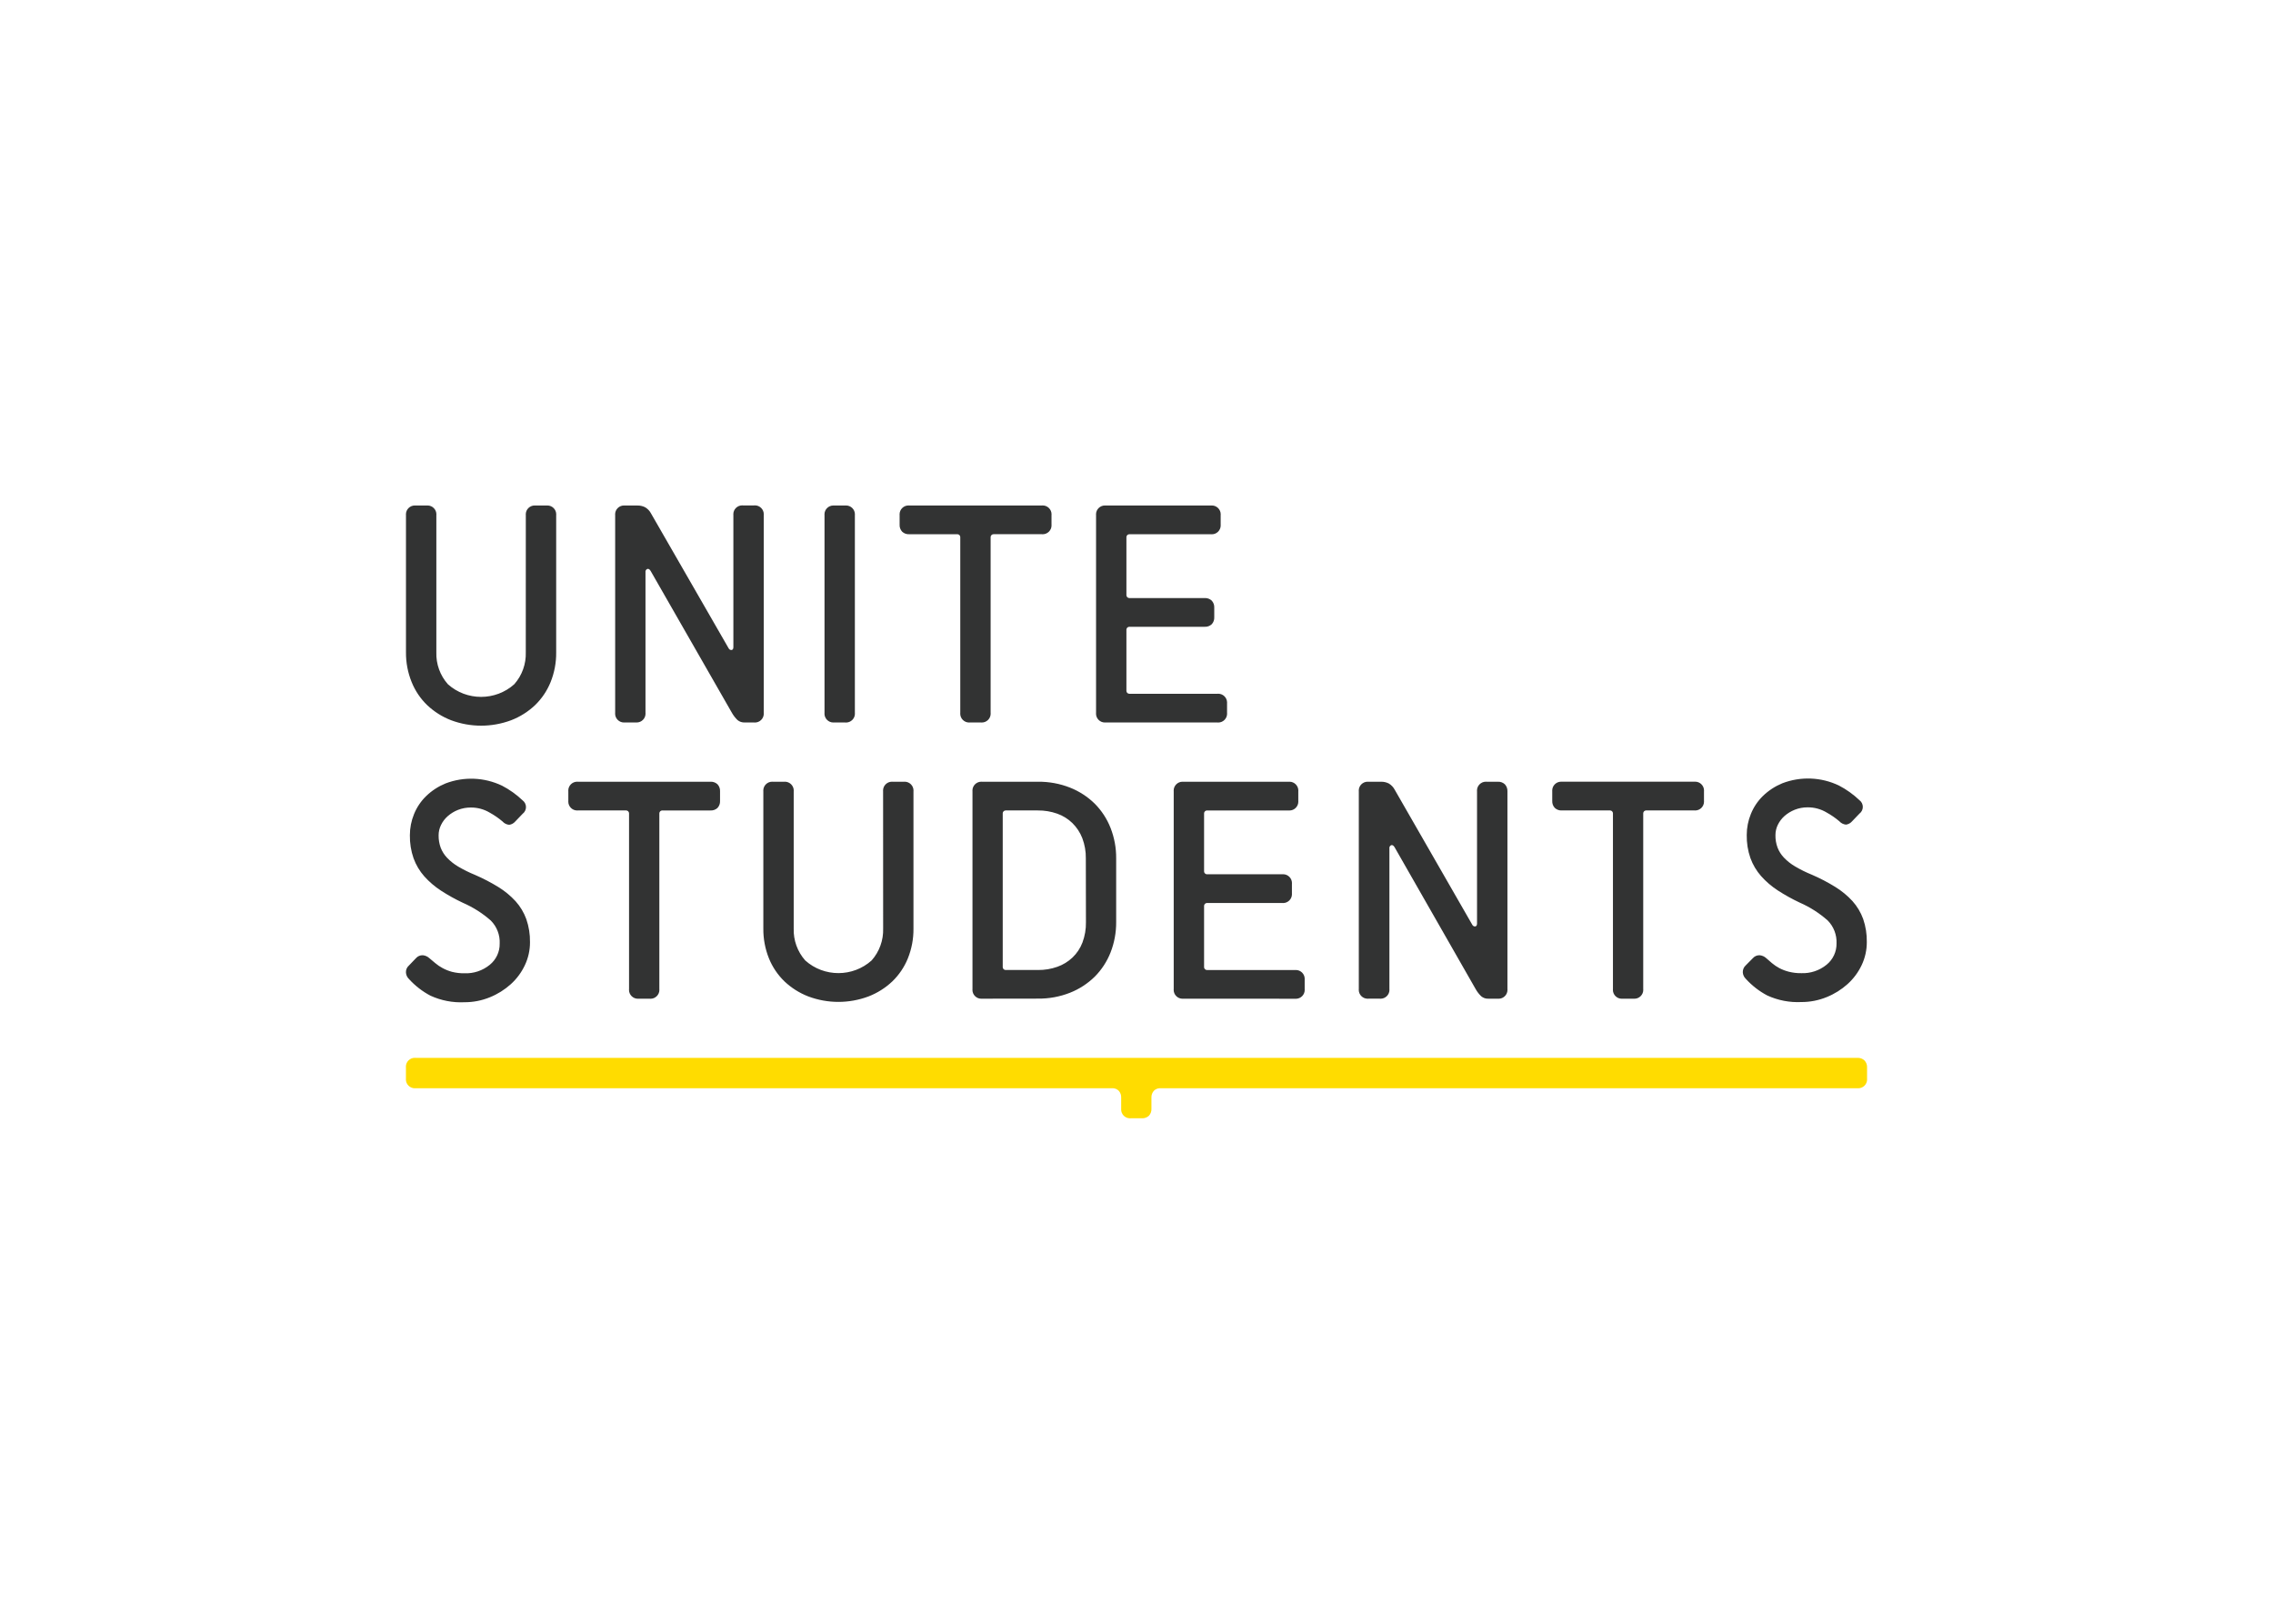 <svg clip-rule="evenodd" fill-rule="evenodd" stroke-linejoin="round" stroke-miterlimit="2" viewBox="0 0 560 400" xmlns="http://www.w3.org/2000/svg"><g fill-rule="nonzero" transform="matrix(3.503 0 0 3.498 100 124.524)"><path d="m8.434.678c-.002-.019-.003-.038-.003-.057 0-.34.281-.621.621-.621.019 0 .038.001.057.003h.786c.019-.002.038-.003.057-.003.34 0 .621.281.621.621 0 .019-.001.038-.003.057v9.661c.009.719-.125 1.433-.393 2.1-.248.615-.623 1.17-1.1 1.63-.484.457-1.053.815-1.674 1.055-1.361.51-2.862.51-4.223 0-.621-.239-1.19-.598-1.674-1.055-.478-.459-.853-1.015-1.1-1.63-.271-.667-.407-1.38-.4-2.1v-9.661c-.002-.019-.003-.038-.003-.057 0-.34.281-.621.621-.621.019 0 .038.001.057.003h.786c.019-.002.038-.003.057-.003.34 0 .621.281.621.621 0 .019-.001.038-.003.057v9.661c-.027.825.263 1.629.809 2.247 1.321 1.191 3.353 1.191 4.674 0 .545-.619.834-1.423.807-2.247zm15.398 14.603c-.184.009-.365-.051-.507-.168-.155-.149-.287-.32-.393-.507l-5.721-10c-.074-.12-.153-.163-.236-.134-.089.037-.14.131-.124.226v9.907c.002.019.003.038.003.056 0 .341-.281.621-.621.621-.018 0-.036 0-.054-.002h-.786c-.019.002-.038.003-.057.003-.34 0-.621-.281-.621-.621 0-.019.001-.038.003-.057v-13.927c-.002-.019-.003-.038-.003-.057 0-.34.281-.621.621-.621.019 0 .038.001.057.003h.875c.194-.007.388.036.561.124.176.105.32.257.414.439l5.46 9.5c.039.077.122.121.207.112.081-.014.122-.083.122-.207v-9.3c-.002-.019-.003-.038-.003-.057 0-.34.281-.621.621-.621.019 0 .038.001.057.003h.786c.019-.002.038-.003.057-.003.34 0 .621.281.621.621 0 .019-.001.038-.003.057v13.936c.002.019.003.038.003.057 0 .34-.281.621-.621.621-.019 0-.038-.001-.057-.003zm6.284 0c-.018.002-.037.002-.056.002-.34 0-.621-.28-.621-.621 0-.018.001-.037.003-.056v-13.928c-.002-.019-.003-.038-.003-.056 0-.341.281-.621.621-.621.019 0 .038 0 .056.002h.786c.019-.002.038-.003.057-.003.34 0 .621.281.621.621 0 .019-.001.038-.003.057v13.929c.002.019.003.038.003.057 0 .34-.281.621-.621.621-.019 0-.038-.001-.057-.003zm9.549 0c-.019.002-.038.003-.057.003-.34 0-.621-.281-.621-.621 0-.019.001-.038.003-.057v-12.356c.001-.007.001-.013.001-.02 0-.114-.093-.207-.207-.207-.007 0-.013 0-.02.001h-3.368c-.181.011-.36-.053-.492-.178-.125-.133-.19-.312-.18-.495v-.675c-.002-.018-.002-.037-.002-.055 0-.341.28-.622.622-.622.017 0 .035.001.052.002h9.336c.019-.002.038-.003.057-.003.34 0 .621.281.621.621 0 .019-.001.038-.003.057v.675c.002.018.002.036.002.054 0 .34-.28.621-.621.621-.018 0-.037-.001-.056-.003h-3.381c-.007-.001-.013-.001-.02-.001-.114 0-.207.093-.207.207 0 .007 0 .013.001.02v12.358c.002.019.003.038.003.056 0 .341-.281.621-.621.621-.018 0-.036 0-.054-.002zm9.549 0c-.018.002-.037.002-.056.002-.34 0-.621-.28-.621-.621 0-.018.001-.037.003-.056v-13.928c-.002-.019-.003-.038-.003-.057 0-.34.281-.621.621-.621.019 0 .038.001.057.003h7.414c.019-.002.038-.003.057-.003.34 0 .621.281.621.621 0 .019-.001.038-.003.057v.675c.002.018.002.036.002.054 0 .34-.28.621-.621.621-.018 0-.037-.001-.056-.003h-5.729c-.006-.001-.013-.001-.019-.001-.114 0-.207.094-.207.207 0 .007 0 .013.001.02v4.045c0 .006-.001.011-.001.017 0 .113.094.207.207.207.007 0 .013 0 .019-.001h5.28c.183-.01.362.055.495.18.124.134.188.313.178.495v.675c.01.182-.054.361-.178.495-.134.124-.313.189-.495.178h-5.28c-.006-.001-.013-.001-.019-.001-.114 0-.207.094-.207.207 0 .007 0 .013.001.02v4.265c-.001.007-.001.013-.001.02 0 .113.093.207.207.207.006 0 .013 0 .019-.001h6.178c.019-.002.038-.003.056-.003.341 0 .621.281.621.621 0 .018 0 .036-.002.054v.675c.002.019.003.038.003.057 0 .34-.281.621-.621.621-.019 0-.038-.001-.057-.003zm-48.506 16.6c.121-.14.3-.216.484-.207.172.016.333.089.459.207.12.106.254.221.414.348.159.135.331.252.515.35.211.114.435.203.666.265.287.071.582.105.877.1.644.025 1.274-.186 1.773-.594.452-.365.711-.919.7-1.5.028-.602-.197-1.188-.621-1.616-.586-.518-1.25-.94-1.967-1.253-.531-.249-1.045-.535-1.537-.855-.437-.283-.834-.624-1.181-1.012-.328-.372-.582-.802-.751-1.268-.182-.523-.269-1.074-.259-1.628 0-.509.099-1.013.292-1.484.194-.478.484-.91.854-1.27.393-.38.854-.681 1.359-.888 1.29-.496 2.73-.439 3.977.157.529.275 1.016.624 1.448 1.035.148.111.236.286.236.472s-.088.361-.236.472l-.517.54c-.109.128-.26.211-.426.236-.182-.015-.351-.1-.472-.236-.278-.237-.58-.445-.9-.621-.4-.239-.858-.363-1.324-.36-.311-.003-.62.054-.91.168-.263.104-.506.253-.718.439-.197.173-.358.385-.472.621-.112.227-.171.477-.17.73-.005.298.045.595.147.875.102.263.255.503.449.708.232.242.497.451.786.621.378.223.772.417 1.179.583.567.245 1.115.531 1.641.855.448.275.856.612 1.212 1 .329.367.585.794.753 1.258.181.523.268 1.074.259 1.628.002.559-.121 1.112-.36 1.618-.238.507-.574.962-.989 1.337-.433.391-.931.702-1.471.921-.566.233-1.173.352-1.786.35-.823.041-1.645-.117-2.394-.461-.571-.301-1.084-.7-1.517-1.179-.122-.119-.196-.279-.207-.449-.012-.188.064-.371.207-.494zm15.661 2.853c-.019.002-.038.003-.057.003-.34 0-.621-.281-.621-.621 0-.019.001-.038.003-.057v-12.356c.001-.007.001-.013.001-.02 0-.114-.093-.207-.207-.207-.007 0-.013 0-.02.001h-3.372c-.018.002-.036.002-.053.002-.341 0-.621-.28-.621-.621 0-.017 0-.035.002-.053v-.675c-.002-.019-.003-.038-.003-.056 0-.341.281-.621.621-.621.018 0 .036 0 .054.002h9.325c.183-.01.362.055.495.18.124.134.188.313.178.495v.675c.01.182-.054.361-.178.495-.133.124-.312.189-.494.178h-3.371c-.007-.001-.013-.001-.02-.001-.114 0-.207.093-.207.207 0 .007 0 .013.001.02v12.357c.002.019.003.038.003.056 0 .341-.281.621-.621.621-.018 0-.036 0-.054-.002zm17.193-14.603c-.002-.019-.003-.038-.003-.057 0-.34.281-.621.621-.621.019 0 .038.001.057.003h.786c.019-.002.038-.003.057-.003.34 0 .621.281.621.621 0 .019-.001.038-.003.057v9.661c.008.719-.126 1.433-.393 2.1-.248.615-.623 1.17-1.1 1.63-.484.457-1.053.815-1.674 1.055-1.362.51-2.863.51-4.225 0-.621-.24-1.19-.598-1.674-1.055-.477-.46-.852-1.015-1.1-1.63-.267-.667-.401-1.381-.393-2.1v-9.661c-.002-.019-.003-.038-.003-.057 0-.34.281-.621.621-.621.019 0 .038.001.057.003h.786c.019-.002.038-.003.057-.003.34 0 .621.281.621.621 0 .019-.001.038-.003.057v9.661c-.027.825.263 1.629.809 2.247 1.32 1.191 3.352 1.191 4.672 0 .546-.618.836-1.422.809-2.247zm6.958 14.603c-.018.002-.036.002-.054.002-.34 0-.621-.28-.621-.621 0-.018.001-.037.003-.056v-13.929c-.002-.019-.003-.038-.003-.056 0-.341.281-.621.621-.621.018 0 .036 0 .054.002h3.931c.772-.01 1.539.131 2.257.414.651.258 1.243.643 1.742 1.134.483.488.861 1.069 1.111 1.709.265.68.399 1.404.393 2.133v4.494c.005.73-.128 1.455-.393 2.135-.25.639-.628 1.22-1.111 1.707-.499.491-1.091.876-1.742 1.134-.718.283-1.485.424-2.257.414zm7.3-9.886c.008-.483-.076-.963-.246-1.415-.155-.402-.394-.766-.7-1.068-.304-.295-.667-.521-1.066-.662-.436-.154-.896-.23-1.359-.226h-2.247c-.007-.001-.013-.001-.02-.001-.114 0-.207.093-.207.207 0 .007 0 .013.001.02v10.784c-.001.007-.001.013-.001.02 0 .114.093.207.207.207.007 0 .013 0 .02-.001h2.255c.463.005.923-.071 1.359-.226.397-.14.76-.362 1.066-.652.309-.295.548-.656.7-1.055.172-.46.255-.947.246-1.438zm6.855 9.886c-.018.002-.037.002-.056.002-.34 0-.621-.28-.621-.621 0-.018.001-.037.003-.056v-13.928c-.002-.019-.003-.038-.003-.056 0-.341.281-.621.621-.621.019 0 .038 0 .056.002h7.414c.018-.002.037-.002.056-.002.34 0 .621.28.621.621 0 .018-.001.037-.003.056v.675c.002.018.002.036.002.053 0 .341-.28.621-.621.621-.018 0-.037 0-.055-.002h-5.729c-.006 0-.011-.001-.017-.001-.113 0-.207.094-.207.207 0 .007 0 .013.001.02v4.045c0 .006-.001.011-.001.017 0 .113.094.207.207.207.006 0 .011-.001.017-.001h5.28c.019-.002.038-.003.057-.003.34 0 .621.281.621.621 0 .019-.001.038-.003.057v.675c.002.018.002.036.002.054 0 .34-.28.621-.621.621-.018 0-.037-.001-.056-.003h-5.28c-.006 0-.011-.001-.017-.001-.113 0-.207.094-.207.207 0 .007 0 .013.001.02v4.269c-.001.007-.001.013-.001.02 0 .113.094.207.207.207.006 0 .011-.001.017-.001h6.18c.018-.002.036-.002.053-.002.341 0 .621.28.621.621 0 .017 0 .035-.002.053v.675c.002.019.003.038.003.056 0 .341-.281.621-.621.621-.018 0-.036 0-.054-.002zm21.456 0c-.182.008-.36-.052-.5-.168-.156-.148-.288-.319-.393-.507l-5.707-10c-.077-.12-.155-.163-.236-.134-.089.037-.14.131-.124.226v9.907c.002.019.003.038.003.056 0 .341-.281.621-.621.621-.019 0-.038 0-.056-.002h-.804c-.018.002-.037.002-.056.002-.34 0-.621-.28-.621-.621 0-.018.001-.037.003-.056v-13.927c-.002-.019-.003-.038-.003-.056 0-.341.281-.621.621-.621.019 0 .038 0 .056.002h.877c.194-.007.388.036.561.124.175.106.319.258.414.439l5.458 9.514c.039.077.122.121.207.112.083-.014.124-.083.124-.207v-9.307c-.002-.019-.003-.038-.003-.057 0-.34.281-.621.621-.621.019 0 .038.001.057.003h.788c.183-.01.362.055.495.18.124.134.189.313.18.495v13.929c.002.019.003.038.003.056 0 .341-.281.621-.621.621-.019 0-.038 0-.056-.002zm9.437 0c-.019.002-.038.003-.057.003-.34 0-.621-.281-.621-.621 0-.019.001-.038.003-.057v-12.356c.001-.007.001-.013.001-.02 0-.114-.093-.207-.207-.207-.007 0-.013 0-.02.001h-3.371c-.181.011-.36-.053-.492-.178-.125-.133-.19-.312-.18-.495v-.675c-.002-.018-.002-.037-.002-.055 0-.341.28-.622.622-.622.017 0 .035.001.052.002h9.325c.019-.002.038-.003.057-.003.34 0 .621.281.621.621 0 .019-.001.038-.003.057v.675c.002.018.002.036.002.054 0 .34-.28.621-.621.621-.018 0-.037-.001-.056-.003h-3.372c-.007-.001-.013-.001-.02-.001-.114 0-.207.093-.207.207 0 .007 0 .013.001.02v12.357c.002.019.003.038.003.056 0 .341-.281.621-.621.621-.018 0-.036 0-.054-.002zm9.165-2.853c.12-.139.298-.216.482-.207.172.016.335.089.461.207.12.106.253.222.4.348.16.134.333.252.517.35.214.112.441.198.675.257.286.071.58.105.875.1.644.025 1.276-.186 1.775-.594.451-.366.71-.919.7-1.5.027-.601-.198-1.188-.621-1.616-.586-.519-1.249-.943-1.966-1.258-.532-.25-1.046-.536-1.539-.855-.437-.283-.833-.623-1.179-1.012-.328-.372-.582-.802-.751-1.268-.182-.523-.269-1.074-.259-1.628 0-.509.099-1.013.292-1.484.193-.478.483-.91.852-1.27.393-.379.854-.68 1.359-.888 1.29-.496 2.73-.439 3.977.157.529.275 1.016.624 1.448 1.035.148.111.236.286.236.472s-.088.361-.236.472l-.517.54c-.109.128-.26.211-.426.236-.182-.015-.351-.1-.472-.236-.279-.237-.58-.445-.9-.621-.4-.239-.858-.363-1.324-.36-.311-.003-.62.054-.91.168-.263.105-.507.253-.72.439-.196.174-.356.385-.472.621-.111.227-.168.477-.168.73-.006.298.044.595.147.875.101.263.254.504.449.708.232.243.496.452.786.621.378.223.772.418 1.179.583.567.244 1.114.53 1.639.855.449.275.858.612 1.215 1 .329.367.585.794.753 1.258.18.524.267 1.075.257 1.628.002.559-.12 1.112-.358 1.618-.238.507-.574.961-.989 1.337-.433.391-.931.702-1.471.921-.567.233-1.175.352-1.788.35-.823.04-1.643-.118-2.392-.461-.571-.301-1.084-.7-1.517-1.179-.122-.119-.196-.279-.207-.449-.009-.187.067-.369.207-.494z" fill="#323333"/><path d="m102.583 39.081c-.133-.125-.312-.19-.495-.18h-101.41c-.019-.002-.038-.003-.057-.003-.34 0-.621.281-.621.621 0 .019.001.038.003.057v.788c-.002.019-.003.038-.003.057 0 .34.281.621.621.621.019 0 .038-.001.057-.003h49.064c.145.01.282.071.387.172.124.133.188.311.178.492v.782c-.001.017-.002.034-.002.051 0 .341.28.621.621.621.018 0 .035 0 .053-.002h.786c.181.01.359-.054.492-.178.123-.133.188-.311.178-.492v-.782c-.01-.181.055-.359.178-.492.105-.101.242-.162.387-.172h49.091c.019.002.038.003.057.003.34 0 .621-.281.621-.621 0-.019-.001-.038-.003-.057v-.786c.01-.184-.056-.364-.183-.497z" fill="#ffdc00"/></g></svg>